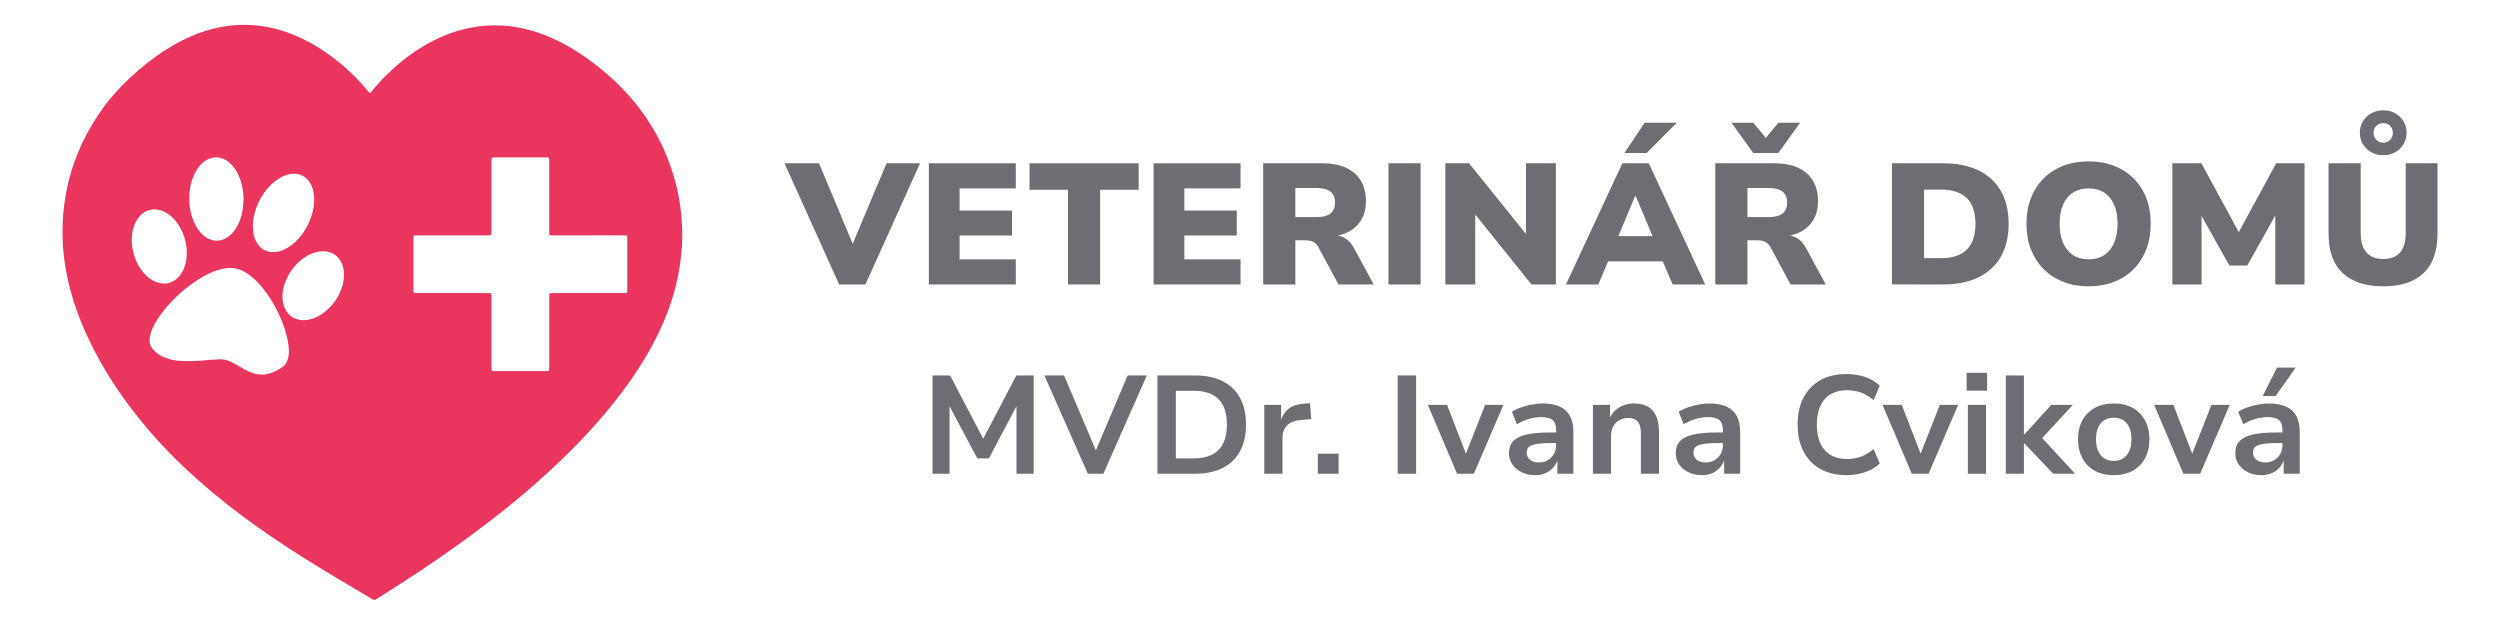 <?xml version="1.0" encoding="utf-8"?>
<!-- Generator: Adobe Illustrator 16.0.0, SVG Export Plug-In . SVG Version: 6.00 Build 0)  -->
<!DOCTYPE svg PUBLIC "-//W3C//DTD SVG 1.1//EN" "http://www.w3.org/Graphics/SVG/1.1/DTD/svg11.dtd">
<svg version="1.1" id="Vrstva_1" xmlns="http://www.w3.org/2000/svg" xmlns:xlink="http://www.w3.org/1999/xlink" x="0px" y="0px"
	 width="400px" height="100px" viewBox="-60 -10 400 100" enable-background="new -60 -10 400 100" xml:space="preserve">
<g>
	<path fill="#EA355E" d="M-0.114,86.025c-0.101-0.051-0.209-0.097-0.311-0.155c-4.051-2.431-8.145-4.79-12.123-7.341
		c-2.998-1.92-5.939-3.922-8.791-6.053c-3.089-2.311-6.061-4.764-8.879-7.402c-3.401-3.183-6.501-6.633-9.277-10.376
		c-2.186-2.941-4.126-6.036-5.773-9.313c-1.3-2.582-2.39-5.25-3.204-8.028c-0.473-1.614-0.847-3.25-1.112-4.91
		c-0.315-1.976-0.446-3.966-0.408-5.969c0.128-6.709,2.121-12.821,5.889-18.36c1.43-2.102,3.096-4,4.961-5.725
		c1.774-1.642,3.654-3.148,5.696-4.446c1.791-1.138,3.674-2.091,5.682-2.79c1.35-0.47,2.73-0.803,4.143-1.001
		c1.416-0.197,2.839-0.229,4.262-0.116c2.323,0.186,4.554,0.768,6.697,1.682c2.047,0.87,3.946,2.002,5.728,3.329
		c2.167,1.613,4.118,3.455,5.82,5.554c0.074,0.092,0.157,0.177,0.243,0.256c0.021,0.02,0.085,0.023,0.104,0.006
		c0.087-0.078,0.172-0.161,0.246-0.252C0.425,3.418,1.47,2.313,2.589,1.277c2.07-1.919,4.343-3.552,6.868-4.826
		c1.899-0.958,3.891-1.654,5.981-2.045c1.502-0.28,3.017-0.39,4.544-0.331c2.905,0.112,5.659,0.833,8.306,2.004
		c1.632,0.721,3.18,1.594,4.66,2.586c2.354,1.582,4.54,3.37,6.521,5.4c4.178,4.275,7.054,9.297,8.6,15.075
		c0.352,1.319,0.61,2.656,0.792,4.01c0.205,1.551,0.313,3.107,0.302,4.67c-0.006,0.988-0.073,1.976-0.171,2.959
		c-0.424,4.338-1.684,8.434-3.551,12.358c-1.004,2.11-2.169,4.129-3.444,6.083c-1.603,2.452-3.378,4.778-5.266,7.016
		c-2.872,3.406-5.997,6.57-9.288,9.569c-3.877,3.531-7.959,6.816-12.18,9.924c-3.662,2.697-7.422,5.253-11.247,7.712
		c-1.196,0.77-2.401,1.53-3.603,2.295C0.252,85.839,0.09,85.957-0.114,86.025z M34.077,27.66c-1.799,0-3.598,0-5.396,0
		c-0.178,0-0.356,0-0.534-0.005c-0.188-0.004-0.261-0.072-0.266-0.239c-0.006-0.157-0.006-0.315-0.006-0.474
		c0-1.563,0-3.125,0-4.684c0-2.174,0-4.348,0-6.524c0-0.549-0.008-0.554-0.565-0.554c-2.707,0-5.417,0-8.124,0
		c-0.119,0-0.236,0.008-0.354,0.015c-0.058,0.003-0.161,0.098-0.164,0.151c-0.012,0.236-0.024,0.472-0.026,0.71
		c-0.001,3.539,0,7.077-0.001,10.615c0,0.197,0.001,0.396-0.003,0.593c-0.002,0.078-0.017,0.157-0.029,0.233
		c-0.01,0.068-0.093,0.142-0.164,0.145c-0.138,0.007-0.276,0.016-0.414,0.016c-1.088,0.001-2.174,0.001-3.261,0.001
		c-2.689,0-5.376-0.001-8.065,0c-0.55,0-0.554,0.004-0.554,0.566c-0.002,2.707,0,5.416,0,8.123c0,0.119,0.007,0.236,0.017,0.354
		c0.004,0.067,0.084,0.148,0.152,0.158c0.059,0.009,0.117,0.023,0.177,0.024c0.197,0.004,0.395,0.004,0.592,0.004
		c3.56,0,7.117,0,10.676,0c0.197,0,0.396,0.001,0.593,0.011c0.193,0.007,0.272,0.093,0.279,0.303
		c0.008,0.217,0.008,0.435,0.008,0.652c0,3.479,0,6.959,0,10.438c0,0.197,0,0.396,0.001,0.594c0.002,0.486,0.057,0.492,0.514,0.492
		c2.729,0.002,5.455,0.002,8.184,0c0.117,0,0.235-0.012,0.354-0.021c0.07-0.006,0.154-0.082,0.157-0.153
		c0.01-0.218,0.024-0.433,0.024-0.651c0.001-3.616,0-7.234,0.001-10.852c0-0.198,0.005-0.396,0.011-0.593
		c0.003-0.1,0.089-0.196,0.183-0.2c0.217-0.011,0.435-0.02,0.652-0.02c3.618-0.001,7.235,0,10.853-0.001
		c0.85,0,0.783,0.052,0.785-0.756c0.001-2.57,0-5.138,0-7.71c0-0.138,0-0.276-0.003-0.413c-0.002-0.061-0.013-0.118-0.019-0.177
		c-0.009-0.074-0.081-0.154-0.151-0.157c-0.197-0.007-0.395-0.02-0.593-0.02C37.755,27.659,35.915,27.66,34.077,27.66z
		 M-13.774,46.105c-0.015-0.217-0.016-0.435-0.041-0.65c-0.083-0.688-0.204-1.366-0.393-2.036c-0.736-2.596-1.933-4.962-3.575-7.102
		c-0.506-0.661-1.068-1.271-1.693-1.822c-0.431-0.38-0.893-0.718-1.392-1.003c-1.021-0.584-2.107-0.746-3.261-0.534
		c-0.664,0.123-1.302,0.323-1.923,0.584c-0.914,0.383-1.775,0.864-2.597,1.417c-1.933,1.299-3.632,2.853-5.099,4.663
		c-0.411,0.507-0.791,1.037-1.137,1.592c-0.263,0.417-0.501,0.851-0.701,1.303c-0.218,0.489-0.381,0.993-0.46,1.527
		c-0.104,0.707,0.054,1.332,0.538,1.867c0.32,0.352,0.676,0.661,1.086,0.912c0.307,0.183,0.627,0.334,0.961,0.458
		c0.71,0.261,1.445,0.408,2.197,0.455c0.61,0.036,1.225,0.039,1.836,0.039c1.029,0,2.051-0.111,3.075-0.198
		c0.493-0.039,0.985-0.062,1.479-0.085c0.627-0.029,1.218,0.11,1.777,0.379c0.338,0.162,0.669,0.343,0.996,0.525
		c0.414,0.23,0.819,0.475,1.232,0.709c0.432,0.24,0.88,0.449,1.351,0.6c0.869,0.282,1.746,0.306,2.628,0.057
		c0.828-0.233,1.564-0.651,2.245-1.167c0.223-0.171,0.398-0.39,0.508-0.646c0.096-0.219,0.177-0.442,0.236-0.668
		C-13.799,46.899-13.768,46.505-13.774,46.105z M-21.039,21.925c0-0.176,0.009-0.354-0.002-0.533
		c-0.019-0.256-0.05-0.511-0.079-0.765c-0.104-0.91-0.345-1.781-0.727-2.612c-0.24-0.522-0.537-1.009-0.91-1.449
		c-0.335-0.396-0.714-0.74-1.17-0.987c-1.021-0.555-2.038-0.543-3.048,0.029c-0.276,0.157-0.521,0.355-0.749,0.576
		c-0.486,0.475-0.856,1.031-1.15,1.64c-0.486,1.008-0.744,2.078-0.818,3.191c-0.053,0.809-0.031,1.618,0.11,2.421
		c0.168,0.958,0.456,1.877,0.934,2.73c0.263,0.468,0.575,0.897,0.957,1.274c0.326,0.324,0.688,0.593,1.105,0.784
		c0.672,0.306,1.363,0.385,2.077,0.169c0.344-0.103,0.66-0.26,0.955-0.464c0.359-0.25,0.669-0.552,0.942-0.893
		c0.372-0.466,0.66-0.981,0.893-1.529C-21.239,24.361-21.049,23.16-21.039,21.925z M-19.546,26.147
		c0.016,0.276,0.02,0.554,0.049,0.828c0.062,0.615,0.224,1.205,0.526,1.746c0.628,1.12,1.577,1.677,2.873,1.616
		c0.582-0.027,1.126-0.198,1.646-0.447c0.665-0.318,1.253-0.751,1.779-1.263c1.157-1.123,1.963-2.464,2.479-3.986
		c0.331-0.983,0.498-1.99,0.456-3.029c-0.019-0.517-0.111-1.02-0.27-1.51c-0.141-0.435-0.346-0.841-0.637-1.195
		c-0.569-0.696-1.301-1.071-2.205-1.102c-0.458-0.015-0.905,0.05-1.34,0.194c-0.453,0.151-0.877,0.36-1.276,0.618
		c-0.434,0.281-0.833,0.601-1.198,0.964c-1.174,1.164-1.981,2.551-2.479,4.122C-19.397,24.496-19.54,25.311-19.546,26.147z
		 M-30.118,30.592c0.002-0.717-0.03-1.127-0.157-1.744c-0.233-1.135-0.665-2.185-1.343-3.131c-0.37-0.517-0.798-0.978-1.31-1.359
		c-0.367-0.271-0.758-0.494-1.189-0.65c-1.315-0.472-2.662-0.139-3.593,0.945c-0.207,0.24-0.382,0.502-0.532,0.782
		c-0.31,0.581-0.498,1.2-0.598,1.849c-0.11,0.708-0.113,1.412-0.019,2.123c0.163,1.231,0.56,2.378,1.226,3.427
		c0.394,0.62,0.871,1.169,1.454,1.622c0.44,0.341,0.919,0.613,1.458,0.767c1.228,0.352,2.299,0.075,3.213-0.812
		c0.215-0.207,0.393-0.442,0.549-0.694c0.188-0.301,0.343-0.622,0.465-0.956C-30.225,32.028-30.11,31.272-30.118,30.592z
		 M-14.806,37.384c0.014,0.235,0.022,0.472,0.042,0.708c0.04,0.458,0.161,0.894,0.364,1.306c0.574,1.171,1.525,1.77,2.822,1.831
		c0.621,0.03,1.214-0.102,1.794-0.318c0.615-0.231,1.177-0.557,1.693-0.961c1.344-1.051,2.276-2.393,2.813-4.011
		c0.278-0.835,0.367-1.695,0.284-2.571c-0.05-0.536-0.197-1.046-0.462-1.517c-0.492-0.881-1.233-1.41-2.229-1.598
		c-0.599-0.114-1.179-0.046-1.758,0.1c-0.737,0.186-1.404,0.524-2.015,0.97c-1.467,1.07-2.471,2.479-3.038,4.199
		C-14.689,36.124-14.8,36.744-14.806,37.384z"/>
	<g>
		<path fill="#6D6E71" d="M89.205,65.801V50.071h2.813l5.511,10.53h-0.424l5.511-10.53h2.766v15.729h-2.743V54.445h0.29l-4.707,8.9
			h-1.852l-4.752-8.925h0.313v11.38H89.205z"/>
		<path fill="#6D6E71" d="M114.06,65.801l-6.961-15.729h3.146l5.398,12.694h-0.602l5.377-12.694h3.078l-6.961,15.729H114.06z"/>
		<path fill="#6D6E71" d="M125.192,65.801V50.071h5.979c1.74,0,3.221,0.305,4.439,0.915c1.22,0.608,2.149,1.498,2.789,2.666
			c0.64,1.167,0.96,2.591,0.96,4.271c0,1.682-0.32,3.108-0.96,4.284c-0.64,1.175-1.569,2.067-2.789,2.677
			c-1.221,0.609-2.699,0.913-4.439,0.913h-5.979V65.801z M128.137,63.346h2.856c1.755,0,3.078-0.449,3.972-1.35
			c0.892-0.902,1.338-2.258,1.338-4.072c0-1.813-0.446-3.17-1.338-4.06c-0.894-0.894-2.217-1.34-3.972-1.34h-2.856V63.346z"/>
		<path fill="#6D6E71" d="M142.282,65.801V54.778h2.7v2.676h-0.092c0.225-0.86,0.646-1.54,1.262-2.03
			c0.616-0.489,1.416-0.766,2.399-0.826l1.048-0.088l0.202,2.542l-1.808,0.157c-0.909,0.091-1.602,0.381-2.074,0.87
			c-0.478,0.492-0.717,1.146-0.717,1.964v5.755h-2.921V65.801z"/>
		<path fill="#6D6E71" d="M150.849,65.801v-3.214h3.325v3.214H150.849z"/>
		<path fill="#6D6E71" d="M163.633,65.801V50.071h2.945v15.729H163.633z"/>
		<path fill="#6D6E71" d="M173.136,65.801l-4.684-11.022h3.078l3.213,8.323h-0.402l3.28-8.323h2.924l-4.73,11.022H173.136z"/>
		<path fill="#6D6E71" d="M185.63,66.023c-0.802,0-1.521-0.151-2.153-0.458c-0.633-0.304-1.131-0.721-1.494-1.248
			c-0.364-0.529-0.547-1.119-0.547-1.773c0-0.819,0.223-1.471,0.669-1.954c0.448-0.481,1.152-0.837,2.119-1.058
			c0.967-0.225,2.231-0.336,3.793-0.336h1.316v1.694h-1.228c-0.699,0-1.29,0.026-1.774,0.08c-0.483,0.053-0.875,0.132-1.182,0.244
			c-0.304,0.112-0.529,0.266-0.668,0.457c-0.143,0.196-0.214,0.434-0.214,0.716c0,0.506,0.18,0.899,0.535,1.183
			c0.355,0.282,0.848,0.424,1.473,0.424c0.507,0,0.96-0.121,1.361-0.358c0.4-0.236,0.725-0.56,0.97-0.971
			c0.247-0.408,0.368-0.866,0.368-1.37v-2.5c0-0.742-0.188-1.273-0.568-1.584c-0.378-0.313-0.984-0.47-1.819-0.47
			c-0.609,0-1.236,0.091-1.883,0.268c-0.648,0.18-1.314,0.471-1.998,0.873l-0.802-1.987c0.432-0.282,0.922-0.521,1.474-0.713
			c0.55-0.194,1.126-0.347,1.729-0.46c0.603-0.108,1.187-0.165,1.752-0.165c1.056,0,1.948,0.162,2.677,0.489
			c0.728,0.327,1.278,0.825,1.65,1.494c0.371,0.669,0.557,1.542,0.557,2.611v6.646h-2.564v-2.296h0.068
			c-0.15,0.489-0.393,0.926-0.726,1.303c-0.334,0.38-0.742,0.678-1.226,0.894S186.254,66.023,185.63,66.023z"/>
		<path fill="#6D6E71" d="M194.866,65.801V54.778h2.744v2.23h-0.111c0.342-0.787,0.863-1.394,1.562-1.818
			c0.698-0.421,1.485-0.634,2.364-0.634c0.893,0,1.636,0.165,2.232,0.501c0.594,0.336,1.039,0.845,1.338,1.53
			c0.298,0.684,0.446,1.544,0.446,2.588v6.625h-2.9v-6.493c0-0.548-0.07-1.003-0.212-1.358c-0.142-0.356-0.361-0.625-0.66-0.805
			c-0.298-0.177-0.684-0.269-1.16-0.269c-0.534,0-1.011,0.121-1.428,0.358c-0.415,0.237-0.739,0.572-0.97,1.004
			c-0.231,0.432-0.345,0.922-0.345,1.474v6.089H194.866L194.866,65.801z"/>
		<path fill="#6D6E71" d="M212.312,66.023c-0.801,0-1.521-0.151-2.151-0.458c-0.634-0.304-1.132-0.721-1.494-1.248
			c-0.364-0.529-0.547-1.119-0.547-1.773c0-0.819,0.223-1.471,0.668-1.954c0.448-0.481,1.153-0.837,2.119-1.058
			c0.967-0.225,2.231-0.336,3.793-0.336h1.317v1.694h-1.228c-0.7,0-1.289,0.026-1.775,0.08c-0.482,0.053-0.876,0.132-1.181,0.244
			s-0.529,0.266-0.668,0.457c-0.143,0.196-0.213,0.434-0.213,0.716c0,0.506,0.178,0.899,0.534,1.183
			c0.355,0.282,0.848,0.424,1.473,0.424c0.506,0,0.959-0.121,1.36-0.358c0.402-0.236,0.725-0.56,0.971-0.971
			c0.246-0.408,0.369-0.866,0.369-1.37v-2.5c0-0.742-0.19-1.273-0.57-1.584c-0.378-0.313-0.984-0.47-1.817-0.47
			c-0.61,0-1.238,0.091-1.885,0.268c-0.648,0.18-1.313,0.471-1.997,0.873l-0.803-1.987c0.432-0.282,0.922-0.521,1.474-0.713
			c0.551-0.194,1.126-0.347,1.729-0.46c0.602-0.108,1.186-0.165,1.751-0.165c1.056,0,1.948,0.162,2.676,0.489
			c0.729,0.327,1.281,0.825,1.652,1.494s0.558,1.542,0.558,2.611v6.646h-2.566v-2.296h0.068c-0.15,0.489-0.391,0.926-0.726,1.303
			c-0.333,0.38-0.742,0.678-1.226,0.894S212.937,66.023,212.312,66.023z"/>
		<path fill="#6D6E71" d="M235.427,66.023c-1.604,0-2.993-0.325-4.16-0.981c-1.167-0.654-2.067-1.587-2.7-2.799
			c-0.632-1.211-0.948-2.652-0.948-4.316c0-1.663,0.316-3.101,0.948-4.308c0.633-1.205,1.53-2.134,2.688-2.788
			s2.549-0.981,4.172-0.981c1.071,0,2.072,0.156,3,0.469c0.931,0.313,1.708,0.775,2.332,1.384l-0.98,2.321
			c-0.669-0.566-1.347-0.973-2.03-1.218c-0.685-0.244-1.427-0.366-2.231-0.366c-1.532,0-2.721,0.473-3.559,1.416
			c-0.839,0.943-1.261,2.301-1.261,4.07s0.416,3.132,1.249,4.082c0.834,0.952,2.023,1.428,3.57,1.428
			c0.802,0,1.545-0.122,2.231-0.368c0.684-0.245,1.358-0.65,2.03-1.216l0.98,2.319c-0.624,0.597-1.401,1.053-2.332,1.372
			C237.499,65.863,236.498,66.023,235.427,66.023z"/>
		<path fill="#6D6E71" d="M245.889,65.801l-4.684-11.022h3.078l3.213,8.323h-0.4l3.278-8.323h2.924l-4.73,11.022H245.889z"/>
		<path fill="#6D6E71" d="M254.658,52.504v-2.857h3.279v2.857H254.658z M254.86,65.801V54.778h2.9v11.022H254.86z"/>
		<path fill="#6D6E71" d="M260.928,65.801V50.071h2.899v9.438h0.066l4.307-4.73h3.46l-5.423,5.868l0.023-1.094l5.755,6.248h-3.503
			l-4.619-4.864h-0.066v4.864H260.928z"/>
		<path fill="#6D6E71" d="M278.194,66.023c-1.16,0-2.168-0.234-3.023-0.701c-0.855-0.471-1.517-1.137-1.984-1.997
			c-0.469-0.863-0.704-1.874-0.704-3.036c0-1.174,0.235-2.188,0.704-3.046c0.469-0.854,1.129-1.517,1.984-1.984
			c0.855-0.469,1.863-0.702,3.023-0.702c1.175,0,2.186,0.233,3.036,0.702c0.847,0.47,1.506,1.134,1.975,1.998
			c0.469,0.86,0.701,1.871,0.701,3.032c0,1.162-0.232,2.171-0.701,3.036c-0.469,0.86-1.128,1.528-1.975,1.997
			C280.38,65.788,279.369,66.023,278.194,66.023z M278.194,63.747c0.879,0,1.568-0.3,2.075-0.902s0.758-1.463,0.758-2.579
			c0-1.114-0.251-1.966-0.758-2.552c-0.507-0.59-1.196-0.882-2.075-0.882c-0.863,0-1.549,0.292-2.063,0.882
			c-0.513,0.588-0.769,1.438-0.769,2.552c0,1.116,0.256,1.977,0.769,2.579C276.645,63.447,277.331,63.747,278.194,63.747z"/>
		<path fill="#6D6E71" d="M289.349,65.801l-4.685-11.022h3.078l3.214,8.323h-0.401l3.278-8.323h2.924l-4.73,11.022H289.349z"/>
		<path fill="#6D6E71" d="M301.844,66.023c-0.805,0-1.521-0.151-2.154-0.458c-0.632-0.304-1.129-0.721-1.494-1.248
			c-0.362-0.529-0.545-1.119-0.545-1.773c0-0.819,0.221-1.471,0.669-1.954c0.445-0.481,1.152-0.837,2.117-1.058
			c0.969-0.225,2.232-0.336,3.795-0.336h1.314v1.694h-1.226c-0.702,0-1.291,0.026-1.774,0.08c-0.483,0.053-0.879,0.132-1.183,0.244
			c-0.305,0.112-0.53,0.266-0.669,0.457c-0.142,0.196-0.212,0.434-0.212,0.716c0,0.506,0.177,0.899,0.533,1.183
			c0.356,0.282,0.849,0.424,1.474,0.424c0.506,0,0.96-0.121,1.362-0.358c0.4-0.236,0.724-0.56,0.97-0.971
			c0.244-0.408,0.368-0.866,0.368-1.37v-2.5c0-0.742-0.191-1.273-0.569-1.584c-0.38-0.313-0.985-0.47-1.818-0.47
			c-0.609,0-1.237,0.091-1.885,0.268c-0.646,0.18-1.313,0.471-1.997,0.873l-0.802-1.987c0.431-0.282,0.922-0.521,1.472-0.713
			c0.551-0.194,1.128-0.347,1.729-0.46c0.602-0.108,1.187-0.165,1.752-0.165c1.056,0,1.948,0.162,2.678,0.489
			c0.727,0.327,1.279,0.825,1.65,1.494c0.372,0.669,0.558,1.542,0.558,2.611v6.646h-2.565v-2.296h0.067
			c-0.148,0.489-0.391,0.926-0.724,1.303c-0.336,0.38-0.745,0.678-1.228,0.894C303.026,65.914,302.469,66.023,301.844,66.023z
			 M302.021,53.372l2.3-4.551h2.988l-3.213,4.551H302.021z"/>
	</g>
	<g>
		<path fill="#6D6E71" d="M74.262,35.51l-8.743-19.383h5.526L76.9,30.12h-0.936l5.884-13.993h5.362L78.469,35.51H74.262z"/>
		<path fill="#6D6E71" d="M88.613,35.51V16.126h13.911v4.014h-8.991v3.548h8.387v3.987h-8.387v3.821h8.991v4.014H88.613z"/>
		<path fill="#6D6E71" d="M110.882,35.51V20.36h-6.158v-4.234h17.458v4.234h-6.159V35.51H110.882z"/>
		<path fill="#6D6E71" d="M124.573,35.51V16.126h13.91v4.014h-8.99v3.548h8.386v3.987h-8.386v3.821h8.99v4.014H124.573z"/>
		<path fill="#6D6E71" d="M142.113,35.51V16.126h9.43c2.255,0,3.988,0.533,5.196,1.594c1.21,1.064,1.815,2.547,1.815,4.454
			c0,1.156-0.243,2.146-0.729,2.97c-0.484,0.825-1.168,1.471-2.047,1.938c-0.881,0.468-1.925,0.737-3.133,0.811l0.137-0.248
			l0.963,0.029c0.623,0.036,1.182,0.228,1.677,0.576s0.926,0.88,1.291,1.597l3.08,5.664h-5.636l-3.219-5.966
			c-0.146-0.275-0.32-0.489-0.522-0.646c-0.202-0.157-0.426-0.271-0.674-0.344c-0.247-0.074-0.533-0.11-0.863-0.11h-1.623v7.067
			h-5.143V35.51z M147.255,24.73h3.465c0.951,0,1.669-0.191,2.158-0.576c0.486-0.385,0.729-0.972,0.729-1.76
			c0-0.771-0.243-1.348-0.729-1.732c-0.486-0.385-1.207-0.577-2.158-0.577h-3.465V24.73z"/>
		<path fill="#6D6E71" d="M162.156,35.51V16.126h5.141V35.51H162.156z"/>
		<path fill="#6D6E71" d="M171.255,35.51V16.126h3.797l9.54,11.851h-0.442V16.126h4.785V35.51h-3.903L175.6,23.771h0.439V35.51
			H171.255z"/>
		<path fill="#6D6E71" d="M190.555,35.51l9.021-19.383h4.233l9.02,19.383h-5.196l-2.281-5.308l1.98,1.623h-11.33l1.98-1.623
			l-2.253,5.308H190.555z M201.61,21.378l-3.189,7.643l-0.77-1.237h8.026l-0.74,1.237l-3.219-7.643H201.61z M199.906,14.477
			l3.242-4.839h5.141l-4.811,4.839H199.906z"/>
		<path fill="#6D6E71" d="M214.446,35.51V16.126h9.432c2.254,0,3.987,0.533,5.194,1.594c1.21,1.064,1.815,2.547,1.815,4.454
			c0,1.156-0.243,2.146-0.729,2.97c-0.483,0.825-1.167,1.471-2.047,1.938c-0.88,0.468-1.923,0.737-3.133,0.811l0.137-0.248
			l0.964,0.029c0.622,0.036,1.182,0.228,1.676,0.576c0.495,0.349,0.926,0.88,1.292,1.597l3.077,5.664h-5.634l-3.217-5.966
			c-0.147-0.275-0.321-0.489-0.524-0.646c-0.201-0.157-0.425-0.271-0.673-0.344c-0.247-0.074-0.533-0.11-0.864-0.11h-1.623v7.067
			h-5.143V35.51z M220.523,14.477l-3.49-4.839h3.49l2.007,2.42l2.008-2.42h3.489l-3.489,4.839H220.523z M219.589,24.73h3.466
			c0.952,0,1.67-0.191,2.158-0.576c0.486-0.385,0.728-0.972,0.728-1.76c0-0.771-0.241-1.348-0.728-1.732
			c-0.486-0.385-1.206-0.577-2.158-0.577h-3.466V24.73z"/>
		<path fill="#6D6E71" d="M242.711,35.51V16.126h8.221c2.2,0,4.079,0.38,5.635,1.141c1.558,0.762,2.75,1.86,3.575,3.3
			s1.236,3.184,1.236,5.237c0,2.054-0.411,3.805-1.236,5.251c-0.825,1.449-2.018,2.553-3.575,3.313
			c-1.556,0.76-3.435,1.141-5.635,1.141H242.711z M247.853,31.302h2.749c1.815,0,3.179-0.457,4.097-1.373
			c0.916-0.917,1.373-2.292,1.373-4.125c0-1.832-0.463-3.202-1.388-4.11c-0.924-0.909-2.287-1.362-4.082-1.362h-2.749V31.302z"/>
		<path fill="#6D6E71" d="M274.189,35.812c-1.484,0-2.836-0.239-4.056-0.716c-1.219-0.477-2.269-1.156-3.148-2.036
			s-1.559-1.933-2.036-3.161c-0.477-1.229-0.714-2.603-0.714-4.124c0-1.502,0.237-2.863,0.714-4.082
			c0.478-1.22,1.156-2.268,2.036-3.148s1.93-1.553,3.148-2.021c1.22-0.47,2.569-0.702,4.056-0.702c1.468,0,2.809,0.232,4.028,0.702
			c1.219,0.468,2.269,1.137,3.148,2.007c0.879,0.87,1.556,1.919,2.035,3.148c0.476,1.227,0.715,2.594,0.715,4.096
			c0,1.522-0.237,2.897-0.715,4.124c-0.477,1.227-1.156,2.288-2.035,3.175c-0.88,0.887-1.93,1.566-3.148,2.033
			C276.998,35.576,275.657,35.812,274.189,35.812z M274.189,31.496c0.972,0,1.801-0.229,2.487-0.687
			c0.687-0.459,1.214-1.11,1.583-1.953c0.363-0.844,0.548-1.86,0.548-3.052c0-1.19-0.185-2.209-0.548-3.05
			c-0.369-0.844-0.896-1.489-1.583-1.938c-0.687-0.45-1.525-0.673-2.516-0.673c-0.953,0-1.779,0.224-2.475,0.673
			c-0.697,0.449-1.226,1.096-1.595,1.938c-0.368,0.841-0.55,1.86-0.55,3.05c0,1.192,0.182,2.21,0.55,3.052
			c0.366,0.841,0.897,1.494,1.595,1.953C272.384,31.266,273.22,31.496,274.189,31.496z"/>
		<path fill="#6D6E71" d="M287.579,35.51V16.126h4.645l6.27,11.547h-0.578l6.27-11.547h4.536V35.51h-4.675V23.934h0.304
			l-4.784,8.552h-2.861l-4.811-8.552h0.355V35.51H287.579z"/>
		<path fill="#6D6E71" d="M321.314,35.812c-2.82,0-4.985-0.707-6.488-2.117c-1.504-1.411-2.255-3.509-2.255-6.296V16.126h5.142
			v11.189c0,1.357,0.307,2.383,0.919,3.08c0.616,0.698,1.51,1.044,2.682,1.044c1.19,0,2.091-0.347,2.693-1.044
			c0.605-0.697,0.909-1.723,0.909-3.08V16.126H330v11.272c0,2.788-0.739,4.885-2.227,6.296
			C326.293,35.105,324.137,35.812,321.314,35.812z M321.314,14.834c-0.697,0-1.329-0.155-1.896-0.468
			c-0.569-0.311-1.019-0.743-1.349-1.292c-0.33-0.55-0.495-1.164-0.495-1.843c0-0.678,0.165-1.288,0.495-1.828
			s0.779-0.967,1.349-1.28c0.567-0.311,1.199-0.468,1.896-0.468c0.716,0,1.353,0.157,1.913,0.468
			c0.557,0.313,1.002,0.738,1.332,1.28c0.33,0.54,0.495,1.159,0.495,1.855c0,0.661-0.165,1.264-0.495,1.814
			c-0.33,0.549-0.775,0.98-1.332,1.292C322.664,14.679,322.027,14.834,321.314,14.834z M321.314,12.828
			c0.44,0,0.806-0.151,1.1-0.453c0.295-0.303,0.441-0.683,0.441-1.142c0-0.439-0.146-0.806-0.441-1.1
			c-0.292-0.294-0.659-0.439-1.1-0.439c-0.439,0-0.805,0.147-1.1,0.439s-0.442,0.661-0.442,1.1c0,0.459,0.149,0.839,0.442,1.142
			C320.51,12.676,320.875,12.828,321.314,12.828z"/>
	</g>
</g>
</svg>
